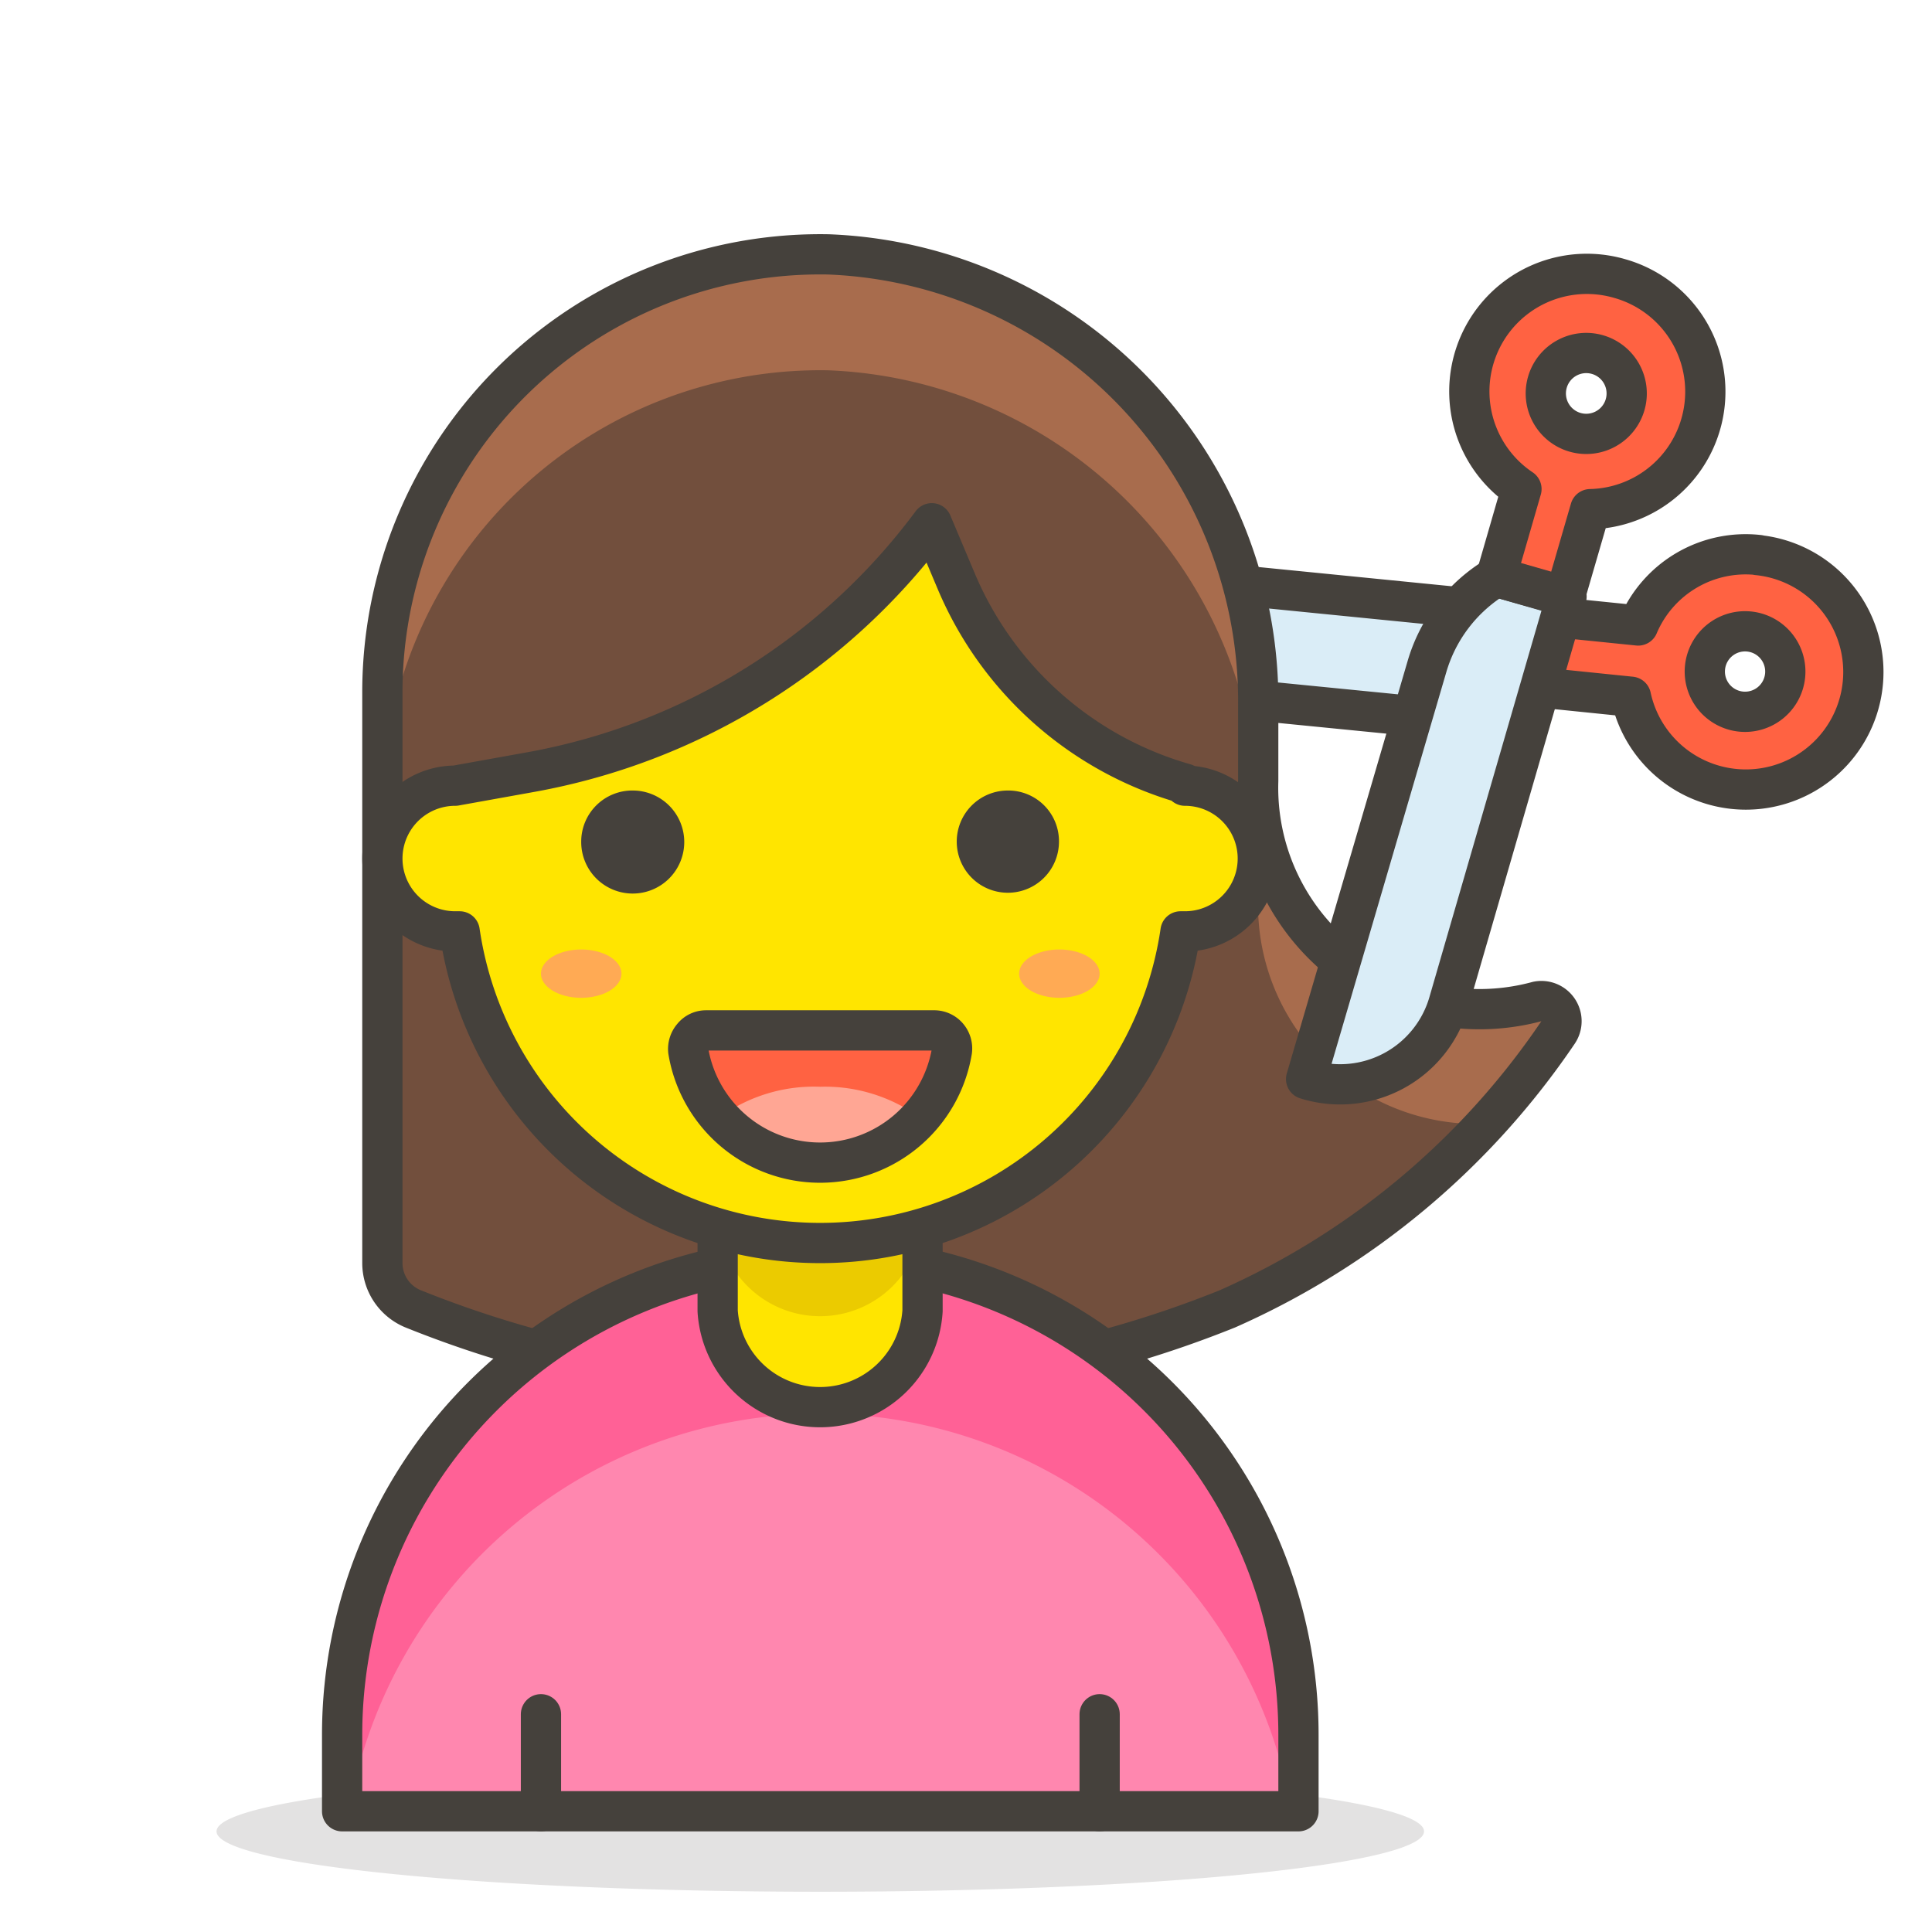 <svg viewBox="0 0 48 48" xmlns="http://www.w3.org/2000/svg"><path d="M28.05,14.27A2.81,2.81,0,0,0,25,16.79l10.61,1.05a3.85,3.85,0,0,0,2.72-.76l.17-1.77Z" fill="#daedf7" stroke="#45413c" stroke-linecap="round" stroke-linejoin="round"></path><path d="M10.27,32.52a27.09,27.09,0,0,0,20.22,0,19.38,19.38,0,0,0,8.22-6.87.5.5,0,0,0-.51-.77,5.5,5.5,0,0,1-6.94-5.48V17.55A11.11,11.11,0,0,0,20.58,6.32,10.88,10.88,0,0,0,9.5,17.19V31.38A1.23,1.23,0,0,0,10.27,32.52Z" fill="#724f3d"></path><path d="M20.58,9.2A11.12,11.12,0,0,1,31.26,20.44v1.85a5.43,5.43,0,0,0,5.63,5.63,20.55,20.55,0,0,0,1.82-2.27.5.5,0,0,0-.51-.77,5.5,5.5,0,0,1-6.94-5.48V17.55A11.11,11.11,0,0,0,20.58,6.32,10.88,10.88,0,0,0,9.5,17.19v2.89A10.88,10.88,0,0,1,20.58,9.2Z" fill="#a86c4d"></path><path d="M10.27,32.52a27.09,27.09,0,0,0,20.22,0,19.38,19.38,0,0,0,8.22-6.87.5.5,0,0,0-.51-.77,5.5,5.5,0,0,1-6.94-5.48V17.55A11.11,11.11,0,0,0,20.58,6.32,10.88,10.88,0,0,0,9.5,17.19V31.38A1.23,1.23,0,0,0,10.27,32.52Z" fill="none" stroke="#45413c" stroke-linecap="round" stroke-linejoin="round"></path><path d="M5.380 45.500 A15 1.5 0 1 0 35.380 45.500 A15 1.5 0 1 0 5.380 45.500 Z" fill="#45413c" opacity=".15"></path><path d="M32.26,45H8.5V43.1a11.88,11.88,0,1,1,23.76,0Z" fill="#ff87af"></path><path d="M20.38,31.22A11.88,11.88,0,0,0,8.5,43.1V45h.17a11.88,11.88,0,0,1,23.42,0h.17V43.1A11.88,11.88,0,0,0,20.38,31.22Z" fill="#ff6196"></path><path d="M32.26,45H8.5V43.1a11.88,11.88,0,1,1,23.76,0Z" fill="none" stroke="#45413c" stroke-linecap="round" stroke-linejoin="round"></path><path d="M20.38,27.17a2.55,2.55,0,0,0-2.55,2.55v2.85a2.55,2.55,0,0,0,5.09,0V29.72A2.55,2.55,0,0,0,20.38,27.17Z" fill="#ffe500"></path><path d="M20.38,27.17a2.55,2.55,0,0,0-2.55,2.54v.6a2.55,2.55,0,0,0,5.09,0v-.59A2.55,2.55,0,0,0,20.38,27.17Z" fill="#ebcb00"></path><path d="M20.38,27.17a2.55,2.55,0,0,0-2.55,2.55v2.85a2.55,2.55,0,0,0,5.09,0V29.72A2.55,2.55,0,0,0,20.38,27.17Z" fill="none" stroke="#45413c" stroke-linecap="round" stroke-linejoin="round"></path><path d="M29.44,19.47a8.77,8.77,0,0,1-5.67-5L23.15,13a15.92,15.92,0,0,1-9.95,6.18l-1.89.34a1.81,1.81,0,0,0,0,3.62h.11a9.05,9.05,0,0,0,17.91,0h.11a1.81,1.81,0,1,0,0-3.62Z" fill="#ffe500" stroke="#45413c" stroke-linecap="round" stroke-linejoin="round"></path><path d="M14.94,20.91a.78.78,0,1,0,.78-.77A.77.77,0,0,0,14.94,20.91Z" fill="#45413c" stroke="#45413c" stroke-linecap="round" stroke-linejoin="round"></path><path d="M25.81,20.91a.77.77,0,1,1-.77-.77A.76.76,0,0,1,25.81,20.91Z" fill="#45413c" stroke="#45413c" stroke-linecap="round" stroke-linejoin="round"></path><path d="M17.54,25.6a.42.42,0,0,0-.33.16.46.46,0,0,0-.11.35,3.32,3.32,0,0,0,6.55,0,.45.45,0,0,0-.1-.35.44.44,0,0,0-.34-.16Z" fill="#ff6242"></path><path d="M20.38,27a4,4,0,0,0-2.52.77,3.36,3.36,0,0,0,5,0A4,4,0,0,0,20.38,27Z" fill="#ffa694"></path><path d="M17.54,25.6a.42.42,0,0,0-.33.16.46.46,0,0,0-.11.35,3.32,3.32,0,0,0,6.55,0,.45.45,0,0,0-.1-.35.44.44,0,0,0-.34-.16Z" fill="none" stroke="#45413c" stroke-linecap="round" stroke-linejoin="round"></path><path d="M13.440 24.190 A1 0.6 0 1 0 15.440 24.190 A1 0.6 0 1 0 13.440 24.190 Z" fill="#ffaa54"></path><path d="M25.320 24.190 A1 0.6 0 1 0 27.320 24.190 A1 0.6 0 1 0 25.320 24.190 Z" fill="#ffaa54"></path><path d="M13.44 45L13.44 42.59" fill="none" stroke="#45413c" stroke-linecap="round" stroke-linejoin="round"></path><path d="M27.32 45L27.32 42.59" fill="none" stroke="#45413c" stroke-linecap="round" stroke-linejoin="round"></path><path d="M43.7,13.79a2.9,2.9,0,0,0-3,1.75l-2.26-.23-.17,1.77,2.25.23a2.92,2.92,0,1,0,3.14-3.52Zm-.24,1.9a1,1,0,1,1-1.1.9A1,1,0,0,1,43.46,15.69Z" fill="#ff6242" stroke="#45413c" stroke-linecap="round" stroke-linejoin="round"></path><path d="M37.17,14.33a3.87,3.87,0,0,0-1.72,2.24l-3,10.24A2.81,2.81,0,0,0,36,24.89l2.92-10.07Z" fill="#daedf7" stroke="#45413c" stroke-linecap="round" stroke-linejoin="round"></path><path d="M40.24,6.92a2.92,2.92,0,0,0-2.44,5.23l-.63,2.18,1.71.49.63-2.17a2.92,2.92,0,0,0,.73-5.73Zm-1.11,3.82a1,1,0,0,1,.56-1.93,1,1,0,1,1-.56,1.93Z" fill="#ff6242" stroke="#45413c" stroke-linecap="round" stroke-linejoin="round"></path></svg>